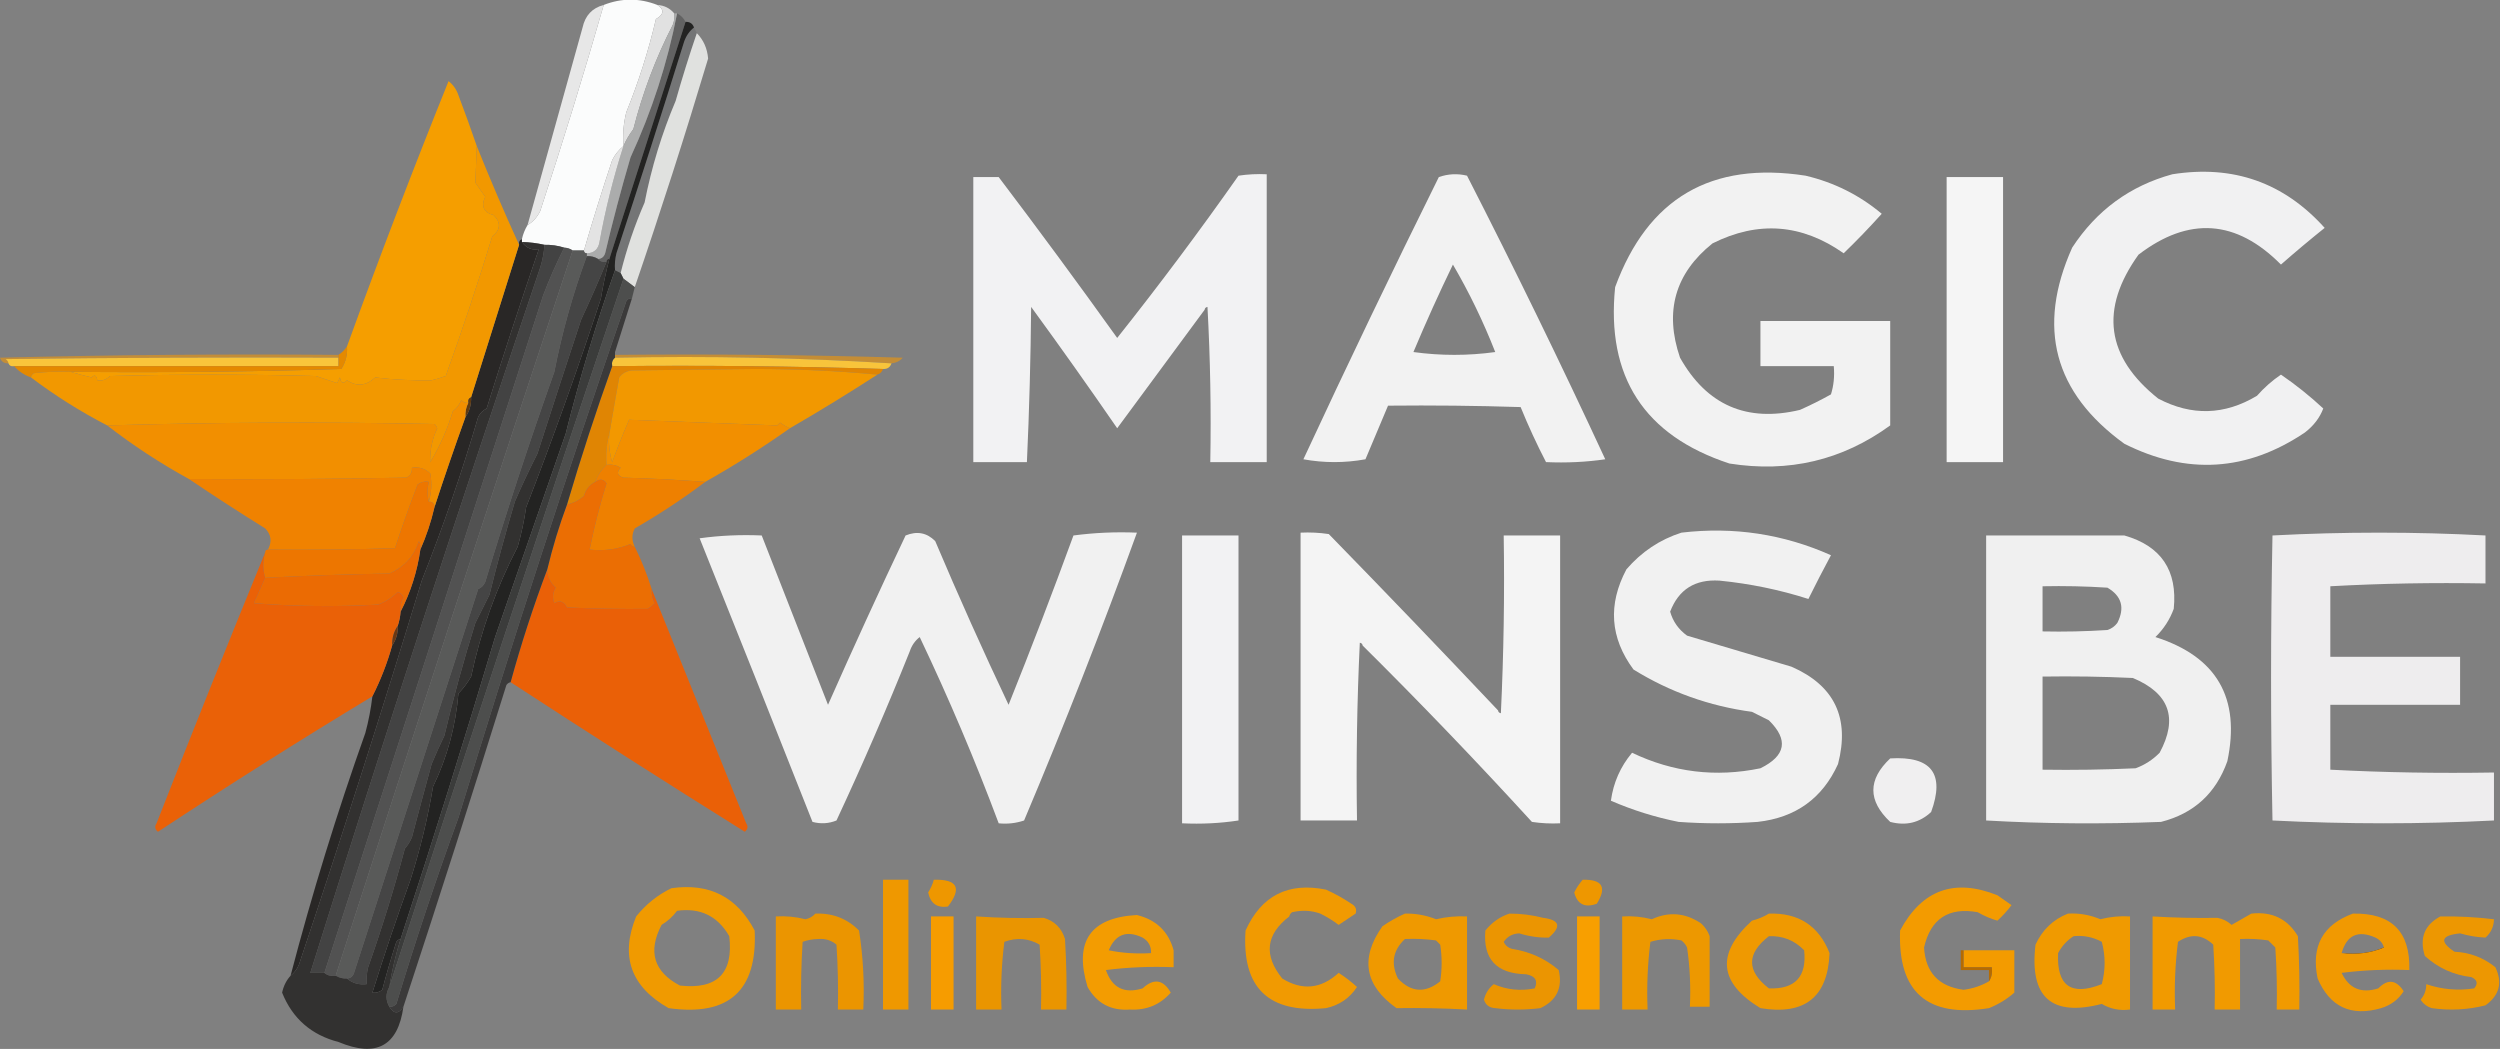 <svg width="1461" height="613" viewBox="0 0 1461 613" fill="none" xmlns="http://www.w3.org/2000/svg">
<rect x="0" y="0" width="1461" height="613" fill="#808080" stroke="none"/>
<g clip-path="url(#clip0_555_1304)">
<path fill-rule="evenodd" clip-rule="evenodd" d="M384.143 2.894C388.351 5.637 388.077 8.385 383.319 11.14C378.938 29.805 373.167 47.946 366.007 65.561C364.373 72.067 363.824 78.664 364.358 85.351C361.623 87.551 359.425 90.3 357.763 93.597C351.846 111.334 346.351 128.926 341.276 146.368C339.078 146.368 336.879 146.368 334.681 146.368C333.212 145.362 331.563 144.813 329.735 144.719C326.002 143.534 322.156 142.984 318.194 143.07C313.863 142.094 309.465 141.545 305.004 141.421C305.004 140.872 305.004 140.321 305.004 139.772C305.652 136.83 306.75 134.082 308.301 131.526C311.488 129.643 313.961 126.896 315.721 123.281C328.871 83.286 341.236 43.156 352.817 2.894C363.204 -1.204 373.647 -1.204 384.143 2.894Z" fill="#FBFCFC"/>
<path fill-rule="evenodd" clip-rule="evenodd" d="M384.143 2.898C388.216 3.152 391.513 4.801 394.036 7.846C394.295 10.111 394.019 12.31 393.211 14.442C383.265 33.815 375.57 54.153 370.129 75.46C367.719 78.654 365.796 81.952 364.359 85.355C363.824 78.667 364.374 72.071 366.007 65.565C373.168 47.949 378.938 29.809 383.319 11.144C388.077 8.39 388.351 5.641 384.143 2.898Z" fill="#E1E1E1"/>
<path fill-rule="evenodd" clip-rule="evenodd" d="M395.684 7.844C397.882 8.943 399.53 10.592 400.63 12.791C385.798 58.896 370.96 105.071 356.114 151.317C355.015 151.317 354.466 151.867 354.466 152.967C352.337 153.357 350.688 152.808 349.52 151.317C351.58 151.19 352.954 150.09 353.641 148.019C358.071 129.196 363.018 110.507 368.48 91.949C380.959 64.96 390.027 36.924 395.684 7.844Z" fill="#626262"/>
<path fill-rule="evenodd" clip-rule="evenodd" d="M352.817 2.898C341.237 43.16 328.871 83.29 315.721 123.284C313.962 126.899 311.489 129.647 308.302 131.53C318.994 93.165 329.711 54.686 340.452 16.091C342.007 9.03 346.129 4.633 352.817 2.898Z" fill="#E7E7E7"/>
<path fill-rule="evenodd" clip-rule="evenodd" d="M405.577 16.086C406.126 17.186 406.676 18.284 407.225 19.384C402.812 32.277 398.69 45.47 394.86 58.963C386.801 77.979 380.757 97.769 376.724 118.332C370.917 131.632 366.246 145.376 362.71 159.56C361.61 159.01 360.512 158.46 359.412 157.91C359.145 154.568 359.42 151.269 360.237 148.016C373.71 107.032 386.9 65.804 399.806 24.332C401.021 20.875 402.944 18.126 405.577 16.086Z" fill="#747576"/>
<path fill-rule="evenodd" clip-rule="evenodd" d="M278.624 85.352C278.398 92.568 278.123 99.714 277.8 106.79C279.724 109.539 281.646 112.287 283.57 115.036C280.947 120.511 282.596 124.083 288.517 125.755C292.836 130.084 292.563 134.207 287.692 138.124C279.259 165.631 270.191 192.842 260.488 219.755C257.789 220.746 255.042 221.571 252.245 222.229C241.305 222.461 230.313 221.912 219.27 220.58C213.963 225.509 208.466 226.06 202.783 222.229C200.57 224.541 199.195 223.992 198.661 220.58C198.112 221.68 197.561 222.778 197.012 223.878C192.387 222.283 188.266 220.91 184.647 219.755C144.528 218.655 104.408 218.655 64.289 219.755C61.772 222.011 59.299 222.836 56.87 222.229C56.347 219.259 55.248 218.71 53.572 220.58C49.274 219.552 45.152 218.452 41.207 217.282C93.978 217.831 146.737 217.282 199.485 215.632C202.049 211.604 203.149 207.205 202.783 202.439C221.687 150.347 241.472 98.675 262.137 47.422C264.851 49.531 266.775 52.279 267.908 55.667C271.649 65.519 275.221 75.414 278.624 85.352Z" fill="#F59E00"/>
<path fill-rule="evenodd" clip-rule="evenodd" d="M394.035 7.844C394.584 7.844 395.135 7.844 395.684 7.844C390.027 36.924 380.959 64.96 368.48 91.949C363.018 110.507 358.072 129.196 353.642 148.019C352.954 150.09 351.581 151.19 349.52 151.317C347.528 150.107 345.33 149.558 342.925 149.668C342.925 149.119 342.925 148.568 342.925 148.019C347.129 147.919 349.602 145.72 350.344 141.423C353.785 122.41 358.457 103.72 364.358 85.353C365.796 81.95 367.718 78.652 370.129 75.458C375.57 54.151 383.264 33.812 393.211 14.44C394.019 12.308 394.294 10.109 394.035 7.844Z" fill="#ABACAC"/>
<path fill-rule="evenodd" clip-rule="evenodd" d="M707.294 270.054C707.843 239.801 707.294 209.566 705.645 179.352C704.645 179.557 704.096 180.106 703.997 181.002C686.955 204.104 669.919 227.192 652.886 250.265C636.458 226.408 619.695 202.772 602.6 179.352C602.323 209.869 601.498 240.103 600.127 270.054C589.685 270.054 579.242 270.054 568.801 270.054C568.801 214.533 568.801 159.014 568.801 103.493C573.747 103.493 578.693 103.493 583.639 103.493C607.089 134.42 630.171 165.754 652.886 197.493C677.418 166.623 701.05 135.014 723.781 102.668C729.25 101.847 734.746 101.572 740.269 101.844C740.269 157.914 740.269 213.984 740.269 270.054C729.277 270.054 718.286 270.054 707.294 270.054Z" fill="#F2F2F3"/>
<path fill-rule="evenodd" clip-rule="evenodd" d="M1070.01 230.475C1071.63 225.321 1072.18 219.825 1071.66 213.984C1057.37 213.984 1043.09 213.984 1028.8 213.984C1028.8 205.189 1028.8 196.392 1028.8 187.598C1054.08 187.598 1079.36 187.598 1104.64 187.598C1104.64 207.936 1104.64 228.276 1104.64 248.615C1076.68 268.975 1045.36 276.396 1010.66 270.878C960.832 254.496 938.575 220.138 943.887 167.808C962.946 115.839 1000.04 94.127 1055.18 102.668C1071.87 106.619 1086.71 114.04 1099.69 124.931C1092.46 132.985 1085.04 140.68 1077.43 148.019C1052.99 130.807 1027.44 128.884 1000.77 142.247C978.884 159.795 972.565 182.058 981.808 209.036C997.441 236.791 1020.8 246.961 1051.88 239.545C1058.19 236.745 1064.23 233.72 1070.01 230.475Z" fill="#F2F2F2"/>
<path fill-rule="evenodd" clip-rule="evenodd" d="M1137.61 103.492C1148.61 103.492 1159.6 103.492 1170.59 103.492C1170.59 159.013 1170.59 214.533 1170.59 270.054C1159.6 270.054 1148.61 270.054 1137.61 270.054C1137.61 214.533 1137.61 159.013 1137.61 103.492Z" fill="#F5F5F5"/>
<path fill-rule="evenodd" clip-rule="evenodd" d="M1269.51 101.843C1305.02 96.22 1334.7 106.665 1358.54 133.177C1349.87 140.128 1341.35 147.275 1332.99 154.615C1306.89 128.269 1279.13 126.346 1249.73 148.843C1226.93 180.65 1230.78 208.685 1261.27 232.948C1280.78 243.204 1300.02 242.654 1318.97 231.299C1323.17 226.542 1327.85 222.419 1332.99 218.931C1341.69 224.878 1349.93 231.474 1357.72 238.72C1355.68 244.123 1352.11 248.795 1347 252.738C1313.19 275.521 1278.02 277.72 1241.48 259.334C1200.3 229.538 1190.14 191.336 1210.98 144.72C1225.22 122.927 1244.73 108.634 1269.51 101.843Z" fill="#F1F1F2"/>
<path fill-rule="evenodd" clip-rule="evenodd" d="M407.226 19.383C411.138 23.362 413.336 28.309 413.821 34.225C400.339 79.228 386.051 123.754 370.954 167.804C368.756 166.155 366.556 164.506 364.359 162.856C363.81 161.757 363.259 160.658 362.71 159.558C366.246 145.374 370.917 131.63 376.724 118.33C380.757 97.767 386.801 77.978 394.86 58.962C398.69 45.469 402.812 32.276 407.226 19.383Z" fill="#E0E1DF"/>
<path fill-rule="evenodd" clip-rule="evenodd" d="M364.359 85.352C358.458 103.719 353.785 122.409 350.344 141.422C349.602 145.719 347.129 147.918 342.925 148.018C341.825 148.018 341.276 147.469 341.276 146.369C346.351 128.926 351.846 111.335 357.764 93.597C359.426 90.301 361.623 87.552 364.359 85.352Z" fill="#E3E3E3"/>
<path fill-rule="evenodd" clip-rule="evenodd" d="M329.735 144.719C331.563 144.813 333.212 145.362 334.681 146.368C288.047 286.863 241.882 428.139 196.188 570.192C193.551 570.634 191.354 570.084 189.593 568.543C232.171 436.691 274.763 304.761 317.369 172.754C321.03 163.125 325.151 153.781 329.735 144.719Z" fill="#525252"/>
<path fill-rule="evenodd" clip-rule="evenodd" d="M305.005 139.773C305.005 140.323 305.005 140.873 305.005 141.423C307.684 145.064 310.981 146.438 314.897 145.545C304.371 176.354 294.204 207.412 284.395 238.721C282.198 239.821 280.549 241.47 279.449 243.668C269.999 275.927 259.008 307.809 246.475 339.317C223.541 414.653 199.634 489.412 174.755 563.598C173.647 566.336 171.998 568.534 169.809 570.194C182.308 522.411 196.873 475.136 213.5 428.37C215.408 421.308 216.781 414.161 217.622 406.931C222.484 397.325 226.33 387.43 229.163 377.247C231.511 373.924 232.609 370.077 232.46 365.703C233.347 363.037 233.896 360.288 234.109 357.458C239.982 346.072 243.828 333.979 245.65 321.177C249.134 313.327 251.882 305.082 253.894 296.44C259.59 278.979 265.636 261.388 272.03 243.668C274.378 240.345 275.476 236.498 275.327 232.124C284.684 202.363 294.027 172.678 303.356 143.072C303.072 141.436 303.623 140.337 305.005 139.773Z" fill="#292726"/>
<path d="M840.841 103.492C846.256 101.584 851.753 101.309 857.329 102.668C885.301 157.336 912.23 212.582 938.116 268.405C926.884 270.039 915.342 270.59 903.493 270.054C898.085 259.621 893.139 248.902 888.654 237.896C862.83 237.071 837 236.796 811.164 237.071C806.797 247.4 802.399 257.845 797.974 268.405C785.884 270.603 773.792 270.603 761.702 268.405C787.412 213.035 813.792 158.065 840.841 103.492ZM849.085 154.614C840.899 171.53 833.206 188.571 826.003 205.736C841.941 207.935 857.878 207.935 873.816 205.736C866.857 187.969 858.613 170.928 849.085 154.614Z" fill="#F2F2F2"/>
<path fill-rule="evenodd" clip-rule="evenodd" d="M197.837 207.385C197.837 207.934 197.837 208.485 197.837 209.034C132.984 208.758 68.134 209.034 3.287 209.858C4.203 210.49 4.753 211.315 4.935 212.332C2.418 212.452 0.769 211.352 -0.011 209.034C65.658 207.386 131.607 206.837 197.837 207.385Z" fill="#C38D38"/>
<path fill-rule="evenodd" clip-rule="evenodd" d="M359.412 209.034C359.412 208.484 359.412 207.934 359.412 207.384C415.751 206.837 471.808 207.388 527.583 209.034C525.911 210.97 523.713 212.068 520.988 212.332C467.707 209.045 413.848 207.945 359.412 209.034Z" fill="#C48D36"/>
<path fill-rule="evenodd" clip-rule="evenodd" d="M197.836 209.033C197.836 210.682 197.836 212.331 197.836 213.98C134.636 213.98 71.434 213.98 8.232 213.98C6.597 214.264 5.498 213.713 4.935 212.331C4.752 211.314 4.203 210.489 3.286 209.858C68.134 209.033 132.984 208.758 197.836 209.033Z" fill="#F9C53B"/>
<path fill-rule="evenodd" clip-rule="evenodd" d="M359.412 209.039C413.848 207.95 467.707 209.05 520.988 212.337C520.208 214.656 518.559 215.756 516.042 215.635C463.564 213.99 410.805 213.439 357.763 213.986C357.373 211.857 357.922 210.208 359.412 209.039Z" fill="#F8C43B"/>
<path fill-rule="evenodd" clip-rule="evenodd" d="M202.783 202.438C203.149 207.203 202.049 211.602 199.485 215.63C146.737 217.28 93.978 217.829 41.207 217.28C34.041 217.006 26.897 217.281 19.773 218.104C18.857 218.736 18.307 219.56 18.125 220.578C14.198 219.174 10.901 216.976 8.232 213.981C71.434 213.981 134.636 213.981 197.836 213.981C197.836 212.332 197.836 210.683 197.836 209.034C197.836 208.485 197.836 207.934 197.836 207.385C199.861 206.056 201.51 204.407 202.783 202.438Z" fill="#E48900"/>
<path fill-rule="evenodd" clip-rule="evenodd" d="M357.763 213.978C410.805 213.431 463.564 213.981 516.042 215.627C515.493 217.276 514.393 218.376 512.744 218.926C489.413 216.727 465.506 215.629 441.024 215.627C417.118 215.903 393.211 216.176 369.305 216.452C366.169 216.78 363.696 218.155 361.885 220.575C359.902 231.568 357.978 242.562 356.115 253.557C354.496 259.266 353.947 265.314 354.466 271.697C351.472 274.366 349.274 277.664 347.871 281.592C344.552 283.2 342.354 285.949 341.276 289.838C338.327 292.366 335.029 294.015 331.384 294.785C339.433 267.497 348.227 240.56 357.763 213.978Z" fill="#E08503"/>
<path fill-rule="evenodd" clip-rule="evenodd" d="M278.624 85.352C286.453 104.849 294.696 124.089 303.355 143.071C294.027 172.678 284.684 202.362 275.327 232.123C273.945 232.687 273.395 233.786 273.678 235.422C272.036 235.564 270.663 235.013 269.556 233.773C268.543 236.438 266.894 238.636 264.61 240.369C261.486 250.851 257.089 260.746 251.42 270.053C251.204 263.209 252.578 256.613 255.542 250.264C255.198 249.297 254.647 248.473 253.894 247.79C190.117 246.476 126.366 246.751 62.641 248.615C46.955 240.501 32.116 231.157 18.125 220.58C18.308 219.562 18.857 218.738 19.774 218.106C26.897 217.283 34.042 217.008 41.207 217.281C45.152 218.452 49.274 219.552 53.573 220.58C55.248 218.71 56.347 219.259 56.87 222.229C59.299 222.836 61.772 222.011 64.29 219.755C104.409 218.655 144.528 218.655 184.647 219.755C188.266 220.909 192.388 222.283 197.012 223.878C197.561 222.778 198.112 221.68 198.661 220.58C199.195 223.992 200.57 224.541 202.783 222.229C208.466 226.06 213.963 225.509 219.27 220.58C230.313 221.912 241.305 222.461 252.245 222.229C255.043 221.571 257.789 220.746 260.488 219.755C270.191 192.841 279.259 165.631 287.693 138.123C292.563 134.207 292.837 130.084 288.517 125.755C282.596 124.083 280.948 120.511 283.571 115.036C281.647 112.287 279.724 109.539 277.8 106.79C278.123 99.714 278.399 92.568 278.624 85.352Z" fill="#F29800"/>
<path fill-rule="evenodd" clip-rule="evenodd" d="M512.744 218.931C495.937 229.807 478.899 240.253 461.634 250.264C459.62 249.394 457.698 248.294 455.863 246.966C455.314 247.515 454.763 248.066 454.214 248.615C425.411 247.505 396.558 246.405 367.656 245.317C364.108 253.475 360.81 261.721 357.764 270.054C356.136 264.665 355.587 259.166 356.115 253.563C357.978 242.568 359.902 231.573 361.885 220.58C363.696 218.161 366.169 216.786 369.305 216.457C393.211 216.182 417.118 215.908 441.024 215.633C465.506 215.634 489.413 216.733 512.744 218.931Z" fill="#F29800"/>
<path fill-rule="evenodd" clip-rule="evenodd" d="M275.326 232.125C275.475 236.498 274.377 240.346 272.029 243.669C271.808 240.714 272.357 237.966 273.678 235.423C273.394 233.787 273.945 232.689 275.326 232.125Z" fill="#613A0F"/>
<path fill-rule="evenodd" clip-rule="evenodd" d="M273.678 235.423C272.358 237.966 271.809 240.713 272.029 243.668C265.636 261.388 259.59 278.979 253.893 296.44C253.893 294.242 252.794 293.142 250.596 293.142C252.231 287.734 252.507 282.238 251.42 276.651C248.471 273.799 244.898 272.699 240.704 273.352C240.934 276.031 239.835 277.953 237.406 279.124C195.091 279.949 152.775 280.224 110.454 279.949C93.61 270.712 77.672 260.268 62.641 248.616C126.366 246.752 190.117 246.477 253.893 247.791C254.647 248.474 255.198 249.298 255.542 250.265C252.578 256.614 251.204 263.21 251.42 270.054C257.089 260.746 261.486 250.852 264.61 240.37C266.894 238.637 268.542 236.438 269.556 233.773C270.663 235.014 272.036 235.564 273.678 235.423Z" fill="#F28F00"/>
<path fill-rule="evenodd" clip-rule="evenodd" d="M461.633 250.26C445.716 261.523 429.229 271.967 412.171 281.593C396.276 280.396 380.338 279.571 364.358 279.12C360.749 278.003 360.2 276.079 362.709 273.348C360.162 271.778 357.414 271.228 354.466 271.698C353.946 265.315 354.495 259.267 356.114 253.558C355.587 259.162 356.136 264.66 357.763 270.049C360.81 261.716 364.107 253.471 367.656 245.312C396.558 246.401 425.411 247.501 454.214 248.611C454.763 248.062 455.314 247.511 455.863 246.962C457.698 248.289 459.62 249.389 461.633 250.26Z" fill="#F28F00"/>
<path fill-rule="evenodd" clip-rule="evenodd" d="M354.466 271.702C357.414 271.232 360.162 271.781 362.709 273.351C360.2 276.082 360.749 278.006 364.358 279.123C380.338 279.575 396.276 280.399 412.171 281.596C399.105 291.447 385.364 300.517 370.953 308.807C369.131 312.303 369.131 315.877 370.953 319.526C369.936 319.343 369.111 318.794 368.48 317.877C361.031 321.022 353.061 322.122 344.573 321.175C347.218 308.119 350.515 295.2 354.466 282.421C352.711 279.929 350.514 279.655 347.871 281.596C349.274 277.668 351.472 274.37 354.466 271.702Z" fill="#EE8000"/>
<path fill-rule="evenodd" clip-rule="evenodd" d="M250.596 293.136C249.602 289.63 249.602 285.783 250.596 281.592C248.159 281.16 245.962 281.709 244.001 283.241C239.294 295.555 234.897 307.924 230.811 320.347C206.087 321.171 181.356 321.446 156.619 321.171C159.049 316.509 158.498 312.386 154.97 308.803C139.843 299.409 125.004 289.788 110.454 279.943C152.775 280.218 195.092 279.943 237.406 279.118C239.835 277.948 240.935 276.025 240.704 273.347C244.898 272.693 248.471 273.793 251.421 276.645C252.507 282.232 252.232 287.729 250.596 293.136Z" fill="#F08200"/>
<path fill-rule="evenodd" clip-rule="evenodd" d="M408.874 314.58C420.659 312.945 432.749 312.395 445.146 312.931C457.952 345.727 470.866 378.71 483.891 411.879C498.58 378.649 513.694 345.666 529.231 312.931C535.92 310.207 541.691 311.307 546.543 316.23C560.223 348.521 574.512 380.404 589.41 411.879C602.546 379.144 615.185 346.161 627.331 312.931C639.553 311.314 651.918 310.764 664.427 311.282C643.967 367.766 621.984 423.836 598.478 479.493C593.651 481.115 588.704 481.665 583.64 481.142C569.914 444.409 554.525 408.129 537.475 372.3C534.761 374.409 532.837 377.156 531.704 380.545C518.399 413.778 504.11 446.761 488.837 479.493C484.325 481.323 479.652 481.599 474.823 480.317C452.946 424.862 430.964 369.617 408.874 314.58Z" fill="#F1F1F1"/>
<path fill-rule="evenodd" clip-rule="evenodd" d="M690.807 312.93C701.799 312.93 712.789 312.93 723.781 312.93C723.781 368.451 723.781 423.97 723.781 479.491C713.099 481.125 702.107 481.675 690.807 481.14C690.807 425.07 690.807 369 690.807 312.93Z" fill="#F2F2F3"/>
<path fill-rule="evenodd" clip-rule="evenodd" d="M875.465 415.176C875.564 416.071 876.113 416.621 877.114 416.825C878.762 382.212 879.311 347.58 878.762 312.93C889.754 312.93 900.745 312.93 911.737 312.93C911.737 369 911.737 425.071 911.737 481.141C906.214 481.413 900.718 481.137 895.25 480.316C863.094 445.132 830.12 410.774 796.326 377.246C796.227 376.351 795.678 375.801 794.677 375.597C793.028 410.21 792.479 444.842 793.028 479.492C782.036 479.492 771.046 479.492 760.054 479.492C760.054 423.421 760.054 367.351 760.054 311.281C765.577 311.009 771.072 311.284 776.541 312.106C809.852 346.246 842.827 380.604 875.465 415.176Z" fill="#F4F4F4"/>
<path fill-rule="evenodd" clip-rule="evenodd" d="M982.632 311.28C1013.1 307.69 1042.23 312.089 1070.02 324.473C1065.46 332.95 1061.06 341.471 1056.83 350.035C1040.13 344.683 1022.82 341.111 1004.89 339.316C990.615 338.417 980.998 344.464 976.037 357.456C977.675 363.229 980.972 367.901 985.93 371.473C1006.18 377.488 1026.51 383.535 1046.93 389.614C1072.06 400.585 1081.13 419.55 1074.14 446.509C1065.02 466.592 1049.35 477.86 1027.15 480.316C1011.76 481.415 996.371 481.415 980.984 480.316C967.294 477.581 954.104 473.458 941.414 467.947C942.855 457.373 946.977 448.027 953.78 439.912C977.739 451.36 1002.75 454.383 1028.8 448.982C1043.67 441.668 1045.32 432.323 1033.74 420.947C1030.45 419.298 1027.15 417.649 1023.85 416C998.91 412.634 975.828 404.388 954.604 391.263C940.933 372.755 939.559 353.241 950.482 332.719C959.319 322.463 970.036 315.316 982.632 311.28Z" fill="#F1F1F1"/>
<path fill-rule="evenodd" clip-rule="evenodd" d="M1452.52 312.927C1452.52 322.273 1452.52 331.617 1452.52 340.963C1422.01 340.418 1391.78 340.968 1361.84 342.612C1361.84 356.354 1361.84 370.098 1361.84 383.84C1387.12 383.84 1412.4 383.84 1437.68 383.84C1437.68 393.185 1437.68 402.529 1437.68 411.875C1412.4 411.875 1387.12 411.875 1361.84 411.875C1361.84 424.519 1361.84 437.161 1361.84 449.805C1393.43 451.449 1425.31 451.998 1457.47 451.454C1457.47 460.799 1457.47 470.143 1457.47 479.489C1414.49 481.686 1371.34 481.686 1328.04 479.489C1326.94 423.968 1326.94 368.449 1328.04 312.927C1369.7 310.733 1411.19 310.733 1452.52 312.927Z" fill="#EEEDEE"/>
<path fill-rule="evenodd" clip-rule="evenodd" d="M370.953 319.526C374.894 327.501 378.191 335.746 380.846 344.263C380.61 347.168 381.161 349.917 382.495 352.508C381.271 353.806 379.898 354.904 378.373 355.806C363.046 355.989 347.383 355.714 331.384 354.982C329.522 351.407 327.049 350.582 323.965 352.508C322.74 349.307 323.015 346.284 324.789 343.438C321.562 340.559 319.914 336.987 319.843 332.719C322.921 319.859 326.767 307.215 331.384 294.789C335.029 294.019 338.327 292.37 341.276 289.841C342.355 285.953 344.552 283.204 347.871 281.596C350.514 279.655 352.712 279.929 354.466 282.42C350.516 295.199 347.218 308.119 344.574 321.175C353.061 322.121 361.031 321.021 368.48 317.877C369.112 318.793 369.936 319.343 370.953 319.526Z" fill="#EB6E03"/>
<path fill-rule="evenodd" clip-rule="evenodd" d="M250.596 293.14C252.794 293.14 253.894 294.24 253.894 296.438C251.882 305.079 249.134 313.325 245.65 321.175C245.896 319.44 245.622 317.791 244.826 316.227C241.881 325.147 236.111 331.469 227.514 335.192C203.293 335.578 179.111 336.403 154.97 337.666C153.532 332.849 153.532 327.902 154.97 322.824C154.97 321.724 155.519 321.175 156.619 321.175C181.356 321.45 206.087 321.175 230.811 320.35C234.897 307.927 239.294 295.559 244.001 283.245C245.962 281.713 248.159 281.164 250.596 281.596C249.602 285.786 249.602 289.634 250.596 293.14Z" fill="#ED7600"/>
<path fill-rule="evenodd" clip-rule="evenodd" d="M245.65 321.174C243.828 333.976 239.982 346.069 234.109 357.455C233.873 354.549 234.424 351.8 235.758 349.209C235.209 347.56 234.109 346.46 232.46 345.911C229.174 349.207 225.326 351.681 220.919 353.332C196.719 354.706 172.537 354.43 148.375 352.507C150.584 347.512 152.782 342.565 154.97 337.665C179.111 336.402 203.293 335.577 227.514 335.191C236.111 331.468 241.881 325.147 244.826 316.227C245.622 317.79 245.896 319.439 245.65 321.174Z" fill="#EB6B03"/>
<path fill-rule="evenodd" clip-rule="evenodd" d="M319.843 332.719C319.914 336.987 321.562 340.559 324.789 343.438C323.015 346.284 322.74 349.307 323.965 352.508C327.049 350.582 329.522 351.407 331.384 354.982C347.383 355.714 363.046 355.99 378.373 355.806C379.898 354.904 381.271 353.806 382.494 352.508C381.161 349.917 380.61 347.168 380.846 344.263C399.218 389.825 417.629 435.451 436.078 481.14C437.313 483.012 437.039 484.661 435.254 486.087C389.198 457.303 343.584 428.168 298.409 398.684C304.547 376.303 311.693 354.316 319.843 332.719Z" fill="#EA6007"/>
<path fill-rule="evenodd" clip-rule="evenodd" d="M154.97 322.828C153.532 327.906 153.532 332.853 154.97 337.67C152.782 342.57 150.584 347.517 148.375 352.512C172.537 354.435 196.719 354.711 220.919 353.337C225.326 351.686 229.174 349.212 232.46 345.916C234.109 346.465 235.209 347.565 235.758 349.214C234.424 351.805 233.873 354.554 234.109 357.46C233.896 360.29 233.347 363.039 232.46 365.705C230.112 369.028 229.014 372.876 229.163 377.249C226.33 387.433 222.484 397.327 217.622 406.933C175.343 432.477 133.576 458.863 92.318 486.091C90.533 484.665 90.258 483.016 91.493 481.144C112.294 428.022 133.454 375.25 154.97 322.828Z" fill="#EA6107"/>
<path fill-rule="evenodd" clip-rule="evenodd" d="M334.681 146.367C336.879 146.367 339.078 146.367 341.276 146.367C341.276 147.467 341.825 148.016 342.925 148.016C342.925 148.565 342.925 149.116 342.925 149.665C334.857 171.472 328.536 194.009 323.964 217.279C309.515 257.887 296.051 298.842 283.57 340.139C282.731 342.067 281.358 343.441 279.448 344.262C255.288 418.909 231.106 493.669 206.904 568.543C206.217 570.614 204.843 571.714 202.782 571.841C200.377 571.951 198.179 571.402 196.188 570.192C241.882 428.138 288.047 286.863 334.681 146.367Z" fill="#595A59"/>
<path fill-rule="evenodd" clip-rule="evenodd" d="M232.46 365.703C232.609 370.077 231.51 373.924 229.163 377.247C229.014 372.874 230.112 369.026 232.46 365.703Z" fill="#6C3813"/>
<path fill-rule="evenodd" clip-rule="evenodd" d="M342.925 149.67C345.331 149.56 347.529 150.109 349.52 151.319C350.689 152.81 352.338 153.359 354.466 152.968C349.824 164.316 344.877 175.586 339.628 186.775C330.967 212.93 322.448 239.043 314.073 265.109C309.331 274.443 304.934 283.788 300.883 293.144C295.526 311.116 290.58 329.256 286.044 347.565C283.319 353.017 280.57 358.513 277.8 364.056C271.004 385.747 264.96 407.736 259.664 430.021C257.041 435.409 254.568 440.905 252.245 446.512C248.295 460.855 244.448 475.148 240.704 489.389C239.657 491.807 238.282 494.007 236.582 495.986C230.312 519.476 223.168 542.564 215.149 565.249C214.333 568.503 214.057 571.801 214.324 575.144C209.827 575.686 205.978 574.588 202.783 571.846C204.844 571.719 206.218 570.619 206.905 568.547C231.107 493.674 255.289 418.914 279.449 344.267C281.358 343.445 282.732 342.072 283.571 340.144C296.052 298.846 309.515 257.892 323.965 217.284C328.537 194.013 334.858 171.476 342.925 149.67Z" fill="#454545"/>
<path d="M1241.48 312.93C1262.99 319.091 1272.6 333.384 1270.34 355.807C1267.99 362.153 1264.42 367.651 1259.62 372.298C1295.46 383.712 1309.48 407.899 1301.66 444.86C1295.01 463.608 1282.09 475.428 1262.92 480.316C1228.56 481.683 1194.49 481.409 1160.7 479.491V312.93H1241.48ZM1246.43 396.21C1228.85 395.386 1211.27 395.11 1193.67 395.386V449.807C1211.81 450.082 1229.95 449.807 1248.08 448.982C1253.45 446.985 1258.12 443.962 1262.09 439.912C1273.01 419.679 1267.79 405.112 1246.43 396.21ZM1231.59 343.438C1218.96 342.614 1206.32 342.34 1193.67 342.614V369C1206.32 369.274 1218.96 369 1231.59 368.175C1233.95 367.408 1235.87 366.033 1237.36 364.052C1241.87 355.228 1239.95 348.358 1231.59 343.438Z" fill="#F0F0F0"/>
<path fill-rule="evenodd" clip-rule="evenodd" d="M318.194 143.071C322.156 142.985 326.003 143.535 329.735 144.72C325.152 153.782 321.03 163.126 317.37 172.755C274.763 304.763 232.172 436.693 189.593 568.545C186.845 568.545 184.098 568.545 181.35 568.545C224.621 430.594 269.412 293.168 315.721 156.264C317.076 151.948 317.901 147.55 318.194 143.071Z" fill="#434343"/>
<path fill-rule="evenodd" clip-rule="evenodd" d="M1104.64 443.214C1128.75 441.746 1136.72 452.19 1128.55 474.547C1121.8 480.822 1113.83 482.747 1104.64 480.319C1091.51 467.952 1091.51 455.584 1104.64 443.214Z" fill="#F0EFF0"/>
<path fill-rule="evenodd" clip-rule="evenodd" d="M364.358 162.859C366.556 164.508 368.755 166.158 370.953 167.807C370.404 170.005 369.853 172.205 369.304 174.403C367.86 174.187 366.76 174.736 366.007 176.052C331.532 275.93 298.833 376.526 267.907 477.842C254.805 513.766 242.715 550.047 231.635 586.684C230.529 587.924 229.156 588.475 227.514 588.333C225.316 584.486 225.316 580.637 227.514 576.789C272.334 438.749 317.95 300.774 364.358 162.859Z" fill="#4D4E4D"/>
<path fill-rule="evenodd" clip-rule="evenodd" d="M400.63 12.79C403.148 12.67 404.797 13.769 405.576 16.088C402.943 18.129 401.021 20.878 399.806 24.335C386.9 65.807 373.71 107.035 360.236 148.019C359.42 151.273 359.145 154.571 359.412 157.914C348.334 189.241 338.717 221.125 330.559 253.563C316.817 293.162 303.078 332.741 289.341 372.3C271.665 431.518 253.253 490.337 234.108 548.756C233.091 548.939 232.267 549.488 231.635 550.405C228.631 559.675 225.883 569.02 223.392 578.44C221.725 579.82 219.801 580.37 217.621 580.089C224.533 557.933 231.952 535.944 239.879 514.124C245.57 496.302 249.966 478.162 253.069 459.703C261.322 442.64 266.269 424.499 267.907 405.282C270.781 402.279 273.254 398.981 275.327 395.387C280.98 368.799 290.048 343.513 302.531 319.528C304.702 311.942 306.351 304.247 307.477 296.44C323.173 256.084 337.738 215.406 351.168 174.405C352.468 166.601 354.116 158.907 356.114 151.317C370.96 105.071 385.798 58.895 400.63 12.79Z" fill="#232322"/>
<path fill-rule="evenodd" clip-rule="evenodd" d="M369.305 174.405C366.014 184.831 362.716 195.276 359.412 205.738C359.412 206.288 359.412 206.838 359.412 207.388C359.412 207.937 359.412 208.488 359.412 209.037C357.922 210.206 357.373 211.855 357.763 213.984C348.227 240.566 339.433 267.503 331.384 294.791C326.767 307.217 322.921 319.861 319.843 332.721C311.693 354.318 304.547 376.306 298.409 398.686C297.392 398.869 296.567 399.418 295.936 400.335C276.349 463.229 256.289 525.896 235.757 588.335C232.956 592.707 230.208 592.707 227.514 588.335C229.156 588.477 230.529 587.926 231.635 586.686C242.715 550.049 254.805 513.768 267.908 477.844C298.833 376.528 331.532 275.932 366.007 176.054C366.761 174.738 367.86 174.189 369.305 174.405Z" fill="#3B3A3A"/>
<path fill-rule="evenodd" clip-rule="evenodd" d="M516.042 514.125C520.988 514.125 525.934 514.125 530.881 514.125C530.881 539.411 530.881 564.699 530.881 589.985C525.934 589.985 520.988 589.985 516.042 589.985C516.042 564.699 516.042 539.411 516.042 514.125Z" fill="#EF9800"/>
<path fill-rule="evenodd" clip-rule="evenodd" d="M545.718 514.12C559.53 513.747 562.278 518.97 553.962 529.787C547.616 530.724 543.77 527.974 542.421 521.541C543.928 519.223 545.026 516.749 545.718 514.12Z" fill="#EE9700"/>
<path fill-rule="evenodd" clip-rule="evenodd" d="M924.927 514.121C936.445 513.842 939.193 518.514 933.17 528.139C926.18 530.677 921.783 528.478 919.98 521.542C921.324 518.833 922.973 516.359 924.927 514.121Z" fill="#EE9700"/>
<path fill-rule="evenodd" clip-rule="evenodd" d="M359.412 157.914C360.512 158.463 361.61 159.014 362.71 159.563C363.259 160.663 363.809 161.761 364.358 162.861C317.95 300.776 272.334 438.751 227.514 576.791C229.029 567.294 231.227 557.95 234.109 548.756C253.254 490.338 271.665 431.518 289.341 372.3C303.078 332.741 316.817 293.162 330.559 253.563C338.717 221.125 348.334 189.241 359.412 157.914Z" fill="#3B3C3B"/>
<path fill-rule="evenodd" clip-rule="evenodd" d="M570.45 535.562C583.556 536.44 596.746 536.715 610.02 536.387C616.339 538.312 620.461 542.434 622.385 548.755C623.21 562.488 623.483 576.23 623.21 589.984C618.263 589.984 613.317 589.984 608.371 589.984C608.645 577.328 608.371 564.684 607.547 552.054C601.087 548.304 594.217 547.754 586.938 550.405C585.292 563.551 584.743 576.744 585.289 589.984C580.343 589.984 575.396 589.984 570.45 589.984C570.45 571.843 570.45 553.703 570.45 535.562Z" fill="#EA9500"/>
<path d="M392.386 519.072C414.552 515.909 430.764 524.154 441.024 543.809C442.664 578.989 425.902 594.105 390.738 589.159C368.61 576.625 362.29 558.758 371.777 535.563C377.53 528.409 384.4 522.913 392.386 519.072ZM426.185 547.104C419.402 535.329 409.235 530.381 395.684 532.261C393.25 535.56 390.228 538.309 386.616 540.507C378.489 556.098 382.06 567.917 397.333 575.963C419.092 578.384 428.711 568.765 426.185 547.104Z" fill="#F09A00"/>
<path fill-rule="evenodd" clip-rule="evenodd" d="M544.07 535.562C548.467 535.562 552.863 535.562 557.26 535.562C557.26 553.703 557.26 571.843 557.26 589.984C552.863 589.984 548.467 589.984 544.07 589.984C544.07 571.843 544.07 553.703 544.07 535.562Z" fill="#F69C00"/>
<path fill-rule="evenodd" clip-rule="evenodd" d="M1315.68 533.916C1327.76 532.572 1336.83 536.97 1342.88 547.109C1343.7 561.39 1343.98 575.683 1343.7 589.986C1339.31 589.986 1334.91 589.986 1330.51 589.986C1330.79 577.88 1330.51 565.787 1329.69 553.705C1328.32 552.331 1326.94 550.956 1325.57 549.582C1320.1 548.761 1314.6 548.486 1309.08 548.758C1309.08 562.5 1309.08 576.244 1309.08 589.986C1304.14 589.986 1299.19 589.986 1294.24 589.986C1294.52 577.33 1294.24 564.687 1293.42 552.056C1287.1 546.019 1280.23 545.469 1272.81 550.407C1271.16 563.554 1270.61 576.747 1271.16 589.986C1266.76 589.986 1262.37 589.986 1257.97 589.986C1257.97 571.845 1257.97 553.705 1257.97 535.565C1270.48 536.322 1283.12 536.595 1295.89 536.389C1299.06 536.983 1301.81 538.358 1304.14 540.512C1308.1 538.297 1311.95 536.097 1315.68 533.916Z" fill="#F19A00"/>
<path fill-rule="evenodd" clip-rule="evenodd" d="M476.472 533.917C486.523 533.508 495.042 536.806 502.027 543.811C504.41 559.026 505.234 574.419 504.5 589.987C499.554 589.987 494.608 589.987 489.662 589.987C489.935 577.331 489.662 564.688 488.837 552.057C485.833 549.509 482.261 548.409 478.121 548.759C474.94 548.825 471.918 549.374 469.053 550.408C468.228 563.589 467.955 576.782 468.228 589.987C463.282 589.987 458.336 589.987 453.39 589.987C453.39 571.846 453.39 553.706 453.39 535.566C459.257 535.21 465.028 535.76 470.701 537.215C473.107 536.707 475.031 535.607 476.472 533.917Z" fill="#EB9500"/>
<path fill-rule="evenodd" clip-rule="evenodd" d="M999.119 547.11C999.119 560.852 999.119 574.596 999.119 588.338C995.273 588.338 991.425 588.338 987.578 588.338C988.114 576.486 987.563 564.942 985.93 553.707C985.183 552.127 984.085 550.751 982.632 549.584C976.491 548.331 970.445 548.606 964.496 550.408C962.851 563.555 962.302 576.748 962.847 589.987C957.901 589.987 952.955 589.987 948.009 589.987C948.009 571.847 948.009 553.707 948.009 535.566C953.877 535.21 959.647 535.761 965.32 537.215C975.318 532.593 984.935 533.418 994.173 539.689C996.453 541.785 998.102 544.259 999.119 547.11Z" fill="#ED9800"/>
<path d="M664.427 534.734C675.721 537.513 682.865 544.385 685.86 555.348V565.243C672.367 564.706 659.177 565.256 646.291 566.892C649.882 577.32 657.026 580.893 667.724 577.612C674.277 571.556 679.772 572.381 684.212 580.085C677.907 587.219 669.937 590.518 660.305 589.98C649.242 590.77 640.999 586.372 635.574 576.787C627.52 550.238 637.139 536.22 664.427 534.734ZM667.724 547.927C658.444 543.506 651.849 545.98 647.94 555.348C655.862 556.976 664.105 557.527 672.671 556.998C672.847 553.035 671.198 550.012 667.724 547.927Z" fill="#F39C01"/>
<path fill-rule="evenodd" clip-rule="evenodd" d="M1162.34 573.491C1163.91 571.151 1164.46 568.403 1163.99 565.245C1158.5 565.245 1153 565.245 1147.51 565.245C1147.51 561.947 1147.51 558.649 1147.51 555.35C1157.4 555.35 1167.29 555.35 1177.18 555.35C1177.18 563.596 1177.18 571.842 1177.18 580.087C1172.84 583.918 1167.89 586.941 1162.34 589.157C1126.35 594.918 1109.04 579.802 1110.41 543.806C1123.16 519.982 1142.12 513.11 1167.29 523.192C1170.04 525.117 1172.79 527.04 1175.53 528.964C1173.09 532.235 1170.34 535.257 1167.29 538.035C1163.49 536.976 1159.64 535.327 1155.75 533.087C1138.71 530.059 1128.26 536.931 1124.42 553.701C1125.25 568.274 1132.95 576.52 1147.51 578.438C1152.83 577.764 1157.77 576.114 1162.34 573.491Z" fill="#F39B00"/>
<path fill-rule="evenodd" clip-rule="evenodd" d="M771.595 533.914C766.418 532.033 760.922 531.757 755.107 533.09C754.191 533.721 753.642 534.546 753.459 535.563C739.738 546.11 738.364 558.204 749.337 571.844C761.061 579.038 772.053 577.939 782.311 568.546C786.1 570.955 789.673 573.704 793.028 576.792C788.705 583.358 782.659 587.481 774.892 589.16C741.306 592.394 725.643 577.276 727.903 543.809C737.136 523.386 752.799 515.416 774.892 519.897C780.051 522.204 784.997 524.951 789.731 528.142C792.215 529.523 793.04 531.447 792.204 533.914C788.89 536.137 785.592 538.337 782.311 540.511C778.945 537.966 775.374 535.768 771.595 533.914Z" fill="#F19A01"/>
<path fill-rule="evenodd" clip-rule="evenodd" d="M921.63 535.562C926.027 535.562 930.423 535.562 934.82 535.562C934.82 553.703 934.82 571.843 934.82 589.984C930.423 589.984 926.027 589.984 921.63 589.984C921.63 571.843 921.63 553.703 921.63 535.562Z" fill="#F89F00"/>
<path d="M1033.74 533.912C1051.12 533.349 1062.93 541.046 1069.19 556.999C1068.17 582.726 1054.7 593.445 1028.8 589.157C1004.44 574.336 1002.79 557.294 1023.85 538.034C1027.52 537.101 1030.82 535.726 1033.74 533.912ZM1054.35 555.352C1048.75 549.542 1041.88 546.794 1033.74 547.106C1020.63 557.28 1020.63 567.45 1033.74 577.615C1049.11 578.182 1055.98 570.761 1054.35 555.352Z" fill="#EF9901"/>
<path d="M1208.51 533.909C1215.08 533.553 1221.4 534.653 1227.47 537.207C1233.14 535.753 1238.91 535.202 1244.78 535.558V589.979C1238.79 590.751 1233.3 589.651 1228.29 586.681C1198.83 594.333 1185.91 582.789 1189.55 552.049C1193.57 543.352 1199.89 537.306 1208.51 533.909ZM1228.29 550.4C1223.16 547.623 1217.67 546.525 1211.81 547.102C1208 549.538 1204.98 552.836 1202.74 556.997C1201.87 576.189 1210.39 582.237 1228.29 575.137C1230.49 566.892 1230.49 558.646 1228.29 550.4Z" fill="#F09A00"/>
<path fill-rule="evenodd" clip-rule="evenodd" d="M882.06 533.915C888.754 533.89 895.349 534.714 901.845 536.388C911.518 537.617 912.618 541.464 905.142 547.932C899.319 548.066 893.549 547.241 887.831 545.458C883.923 545.623 880.901 547.272 878.763 550.406C879.736 552.548 881.384 553.922 883.709 554.529C894.042 556.13 903.11 560.253 910.913 566.897C913.294 577.252 909.721 584.673 900.196 589.16C891.404 590.26 882.609 590.26 873.817 589.16C870.399 588.966 868.199 587.316 867.222 584.213C868.125 580.469 870.048 577.446 872.992 575.143C880.562 578.456 888.53 579.28 896.899 577.616C898.887 573.149 897.238 570.401 891.953 569.371C874.573 569.044 866.603 560.523 868.046 543.809C871.874 539.035 876.545 535.737 882.06 533.915Z" fill="#EB9501"/>
<path fill-rule="evenodd" clip-rule="evenodd" d="M1426.14 535.564C1436.63 535.411 1447.07 535.96 1457.47 537.213C1457.39 541.499 1455.74 545.073 1452.52 547.933C1447.56 547.715 1442.61 546.89 1437.68 545.459C1426.51 546.592 1425.41 550.166 1434.38 556.178C1443.39 556.614 1451.36 559.636 1458.29 565.248C1462.61 574.23 1460.68 581.651 1452.52 587.512C1442.26 590.119 1431.82 590.67 1421.19 589.161C1418.35 588.298 1416.16 586.649 1414.6 584.213C1416.84 581.629 1417.93 578.606 1417.9 575.143C1426.97 578.237 1436.32 579.061 1445.93 577.617C1448.27 574.79 1447.73 572.592 1444.28 571.02C1433.85 569.788 1424.78 565.666 1417.07 558.652C1413.82 548.224 1416.84 540.528 1426.14 535.564Z" fill="#ED9701"/>
<path fill-rule="evenodd" clip-rule="evenodd" d="M1145.86 555.352C1146.41 555.352 1146.96 555.352 1147.51 555.352C1147.51 558.65 1147.51 561.948 1147.51 565.246C1153 565.246 1158.5 565.246 1163.99 565.246C1164.46 568.404 1163.91 571.152 1162.34 573.492C1162.34 571.294 1162.34 569.094 1162.34 566.895C1156.85 566.895 1151.35 566.895 1145.86 566.895C1145.86 563.048 1145.86 559.199 1145.86 555.352Z" fill="#B56B02"/>
<path fill-rule="evenodd" clip-rule="evenodd" d="M305.004 141.422C309.466 141.546 313.863 142.095 318.194 143.071C317.901 147.55 317.076 151.948 315.721 156.264C269.412 293.168 224.621 430.594 181.35 568.545C184.098 568.545 186.845 568.545 189.593 568.545C191.354 570.085 193.552 570.636 196.188 570.194C198.18 571.404 200.378 571.953 202.783 571.843C205.978 574.585 209.826 575.684 214.324 575.141C214.057 571.798 214.332 568.5 215.149 565.246C223.168 542.561 230.312 519.473 236.582 495.983C238.282 494.004 239.657 491.804 240.704 489.387C244.448 475.145 248.295 460.852 252.245 446.51C254.568 440.903 257.041 435.406 259.664 430.018C264.96 407.734 271.004 385.744 277.8 364.053C280.57 358.511 283.319 353.014 286.044 347.562C290.58 329.254 295.526 311.113 300.883 293.141C304.934 283.786 309.331 274.44 314.072 265.106C322.448 239.04 330.967 212.928 339.628 186.773C344.877 175.583 349.824 164.313 354.466 152.966C354.466 151.866 355.015 151.317 356.115 151.317C354.117 158.906 352.468 166.601 351.169 174.404C337.738 215.405 323.173 256.084 307.478 296.439C306.351 304.246 304.703 311.941 302.531 319.527C290.049 343.512 280.981 368.798 275.327 395.387C273.255 398.98 270.782 402.278 267.908 405.282C266.269 424.499 261.323 442.639 253.069 459.703C249.967 478.161 245.571 496.302 239.88 514.124C231.952 535.943 224.533 557.933 217.622 580.089C219.801 580.369 221.725 579.82 223.392 578.439C225.883 569.02 228.632 559.674 231.636 550.404C232.267 549.487 233.092 548.938 234.109 548.755C231.227 557.949 229.029 567.293 227.514 576.79C225.316 580.638 225.316 584.487 227.514 588.334C230.208 592.706 232.957 592.706 235.758 588.334C232.574 611.321 219.933 618.191 197.837 608.948C181.904 604.82 170.911 595.201 164.862 580.089C165.688 576.236 167.337 572.938 169.808 570.194C171.998 568.533 173.647 566.335 174.755 563.597C199.634 489.412 223.541 414.652 246.474 339.317C259.008 307.808 269.999 275.926 279.449 243.667C280.549 241.469 282.198 239.82 284.395 238.72C294.204 207.412 304.371 176.354 314.897 145.545C310.981 146.437 307.684 145.063 305.004 141.422Z" fill="#323130"/>
<path d="M821.057 533.911C827.321 533.765 833.366 534.865 839.193 537.21C845.156 535.814 851.204 535.264 857.329 535.561V589.982C843.679 589.226 829.939 588.953 816.111 589.157C797.47 575.933 794.722 559.991 807.867 541.332C812.151 538.372 816.549 535.899 821.057 533.911ZM839.193 549.576C833.174 548.753 827.128 548.48 821.057 548.752C814.052 555.271 812.68 562.967 816.935 571.84C824.659 579.998 832.905 580.547 841.666 573.489C842.766 566.343 842.766 559.196 841.666 552.05L839.193 549.576Z" fill="#EF9900"/>
<path fill-rule="evenodd" clip-rule="evenodd" d="M1393.17 553.703C1394.66 554.872 1395.21 556.521 1394.82 558.65C1385.7 559.18 1376.91 558.631 1368.44 557.001C1377.41 558.004 1385.65 556.906 1393.17 553.703Z" fill="#492400"/>
<path d="M1375.03 533.912C1397.65 533.452 1408.64 544.445 1408 566.895C1394.77 566.349 1381.58 566.898 1368.44 568.544C1372.78 577.713 1379.93 580.736 1389.87 577.614C1395.39 571.976 1400.33 572.525 1404.71 579.263C1401.65 584.117 1397.25 587.415 1391.52 589.158C1373.96 594.252 1361.59 588.48 1354.42 571.842C1350.52 553.017 1357.39 540.375 1375.03 533.912ZM1388.22 547.93C1378.01 543.418 1371.42 546.441 1368.44 557C1377.41 558.003 1385.65 556.904 1393.17 553.702C1392.45 551.106 1390.8 549.182 1388.22 547.93Z" fill="#F19901"/>
</g>
<defs>
<clipPath id="clip0_555_1304">
<rect width="1461" height="613" fill="white"/>
</clipPath>
</defs>
</svg>
